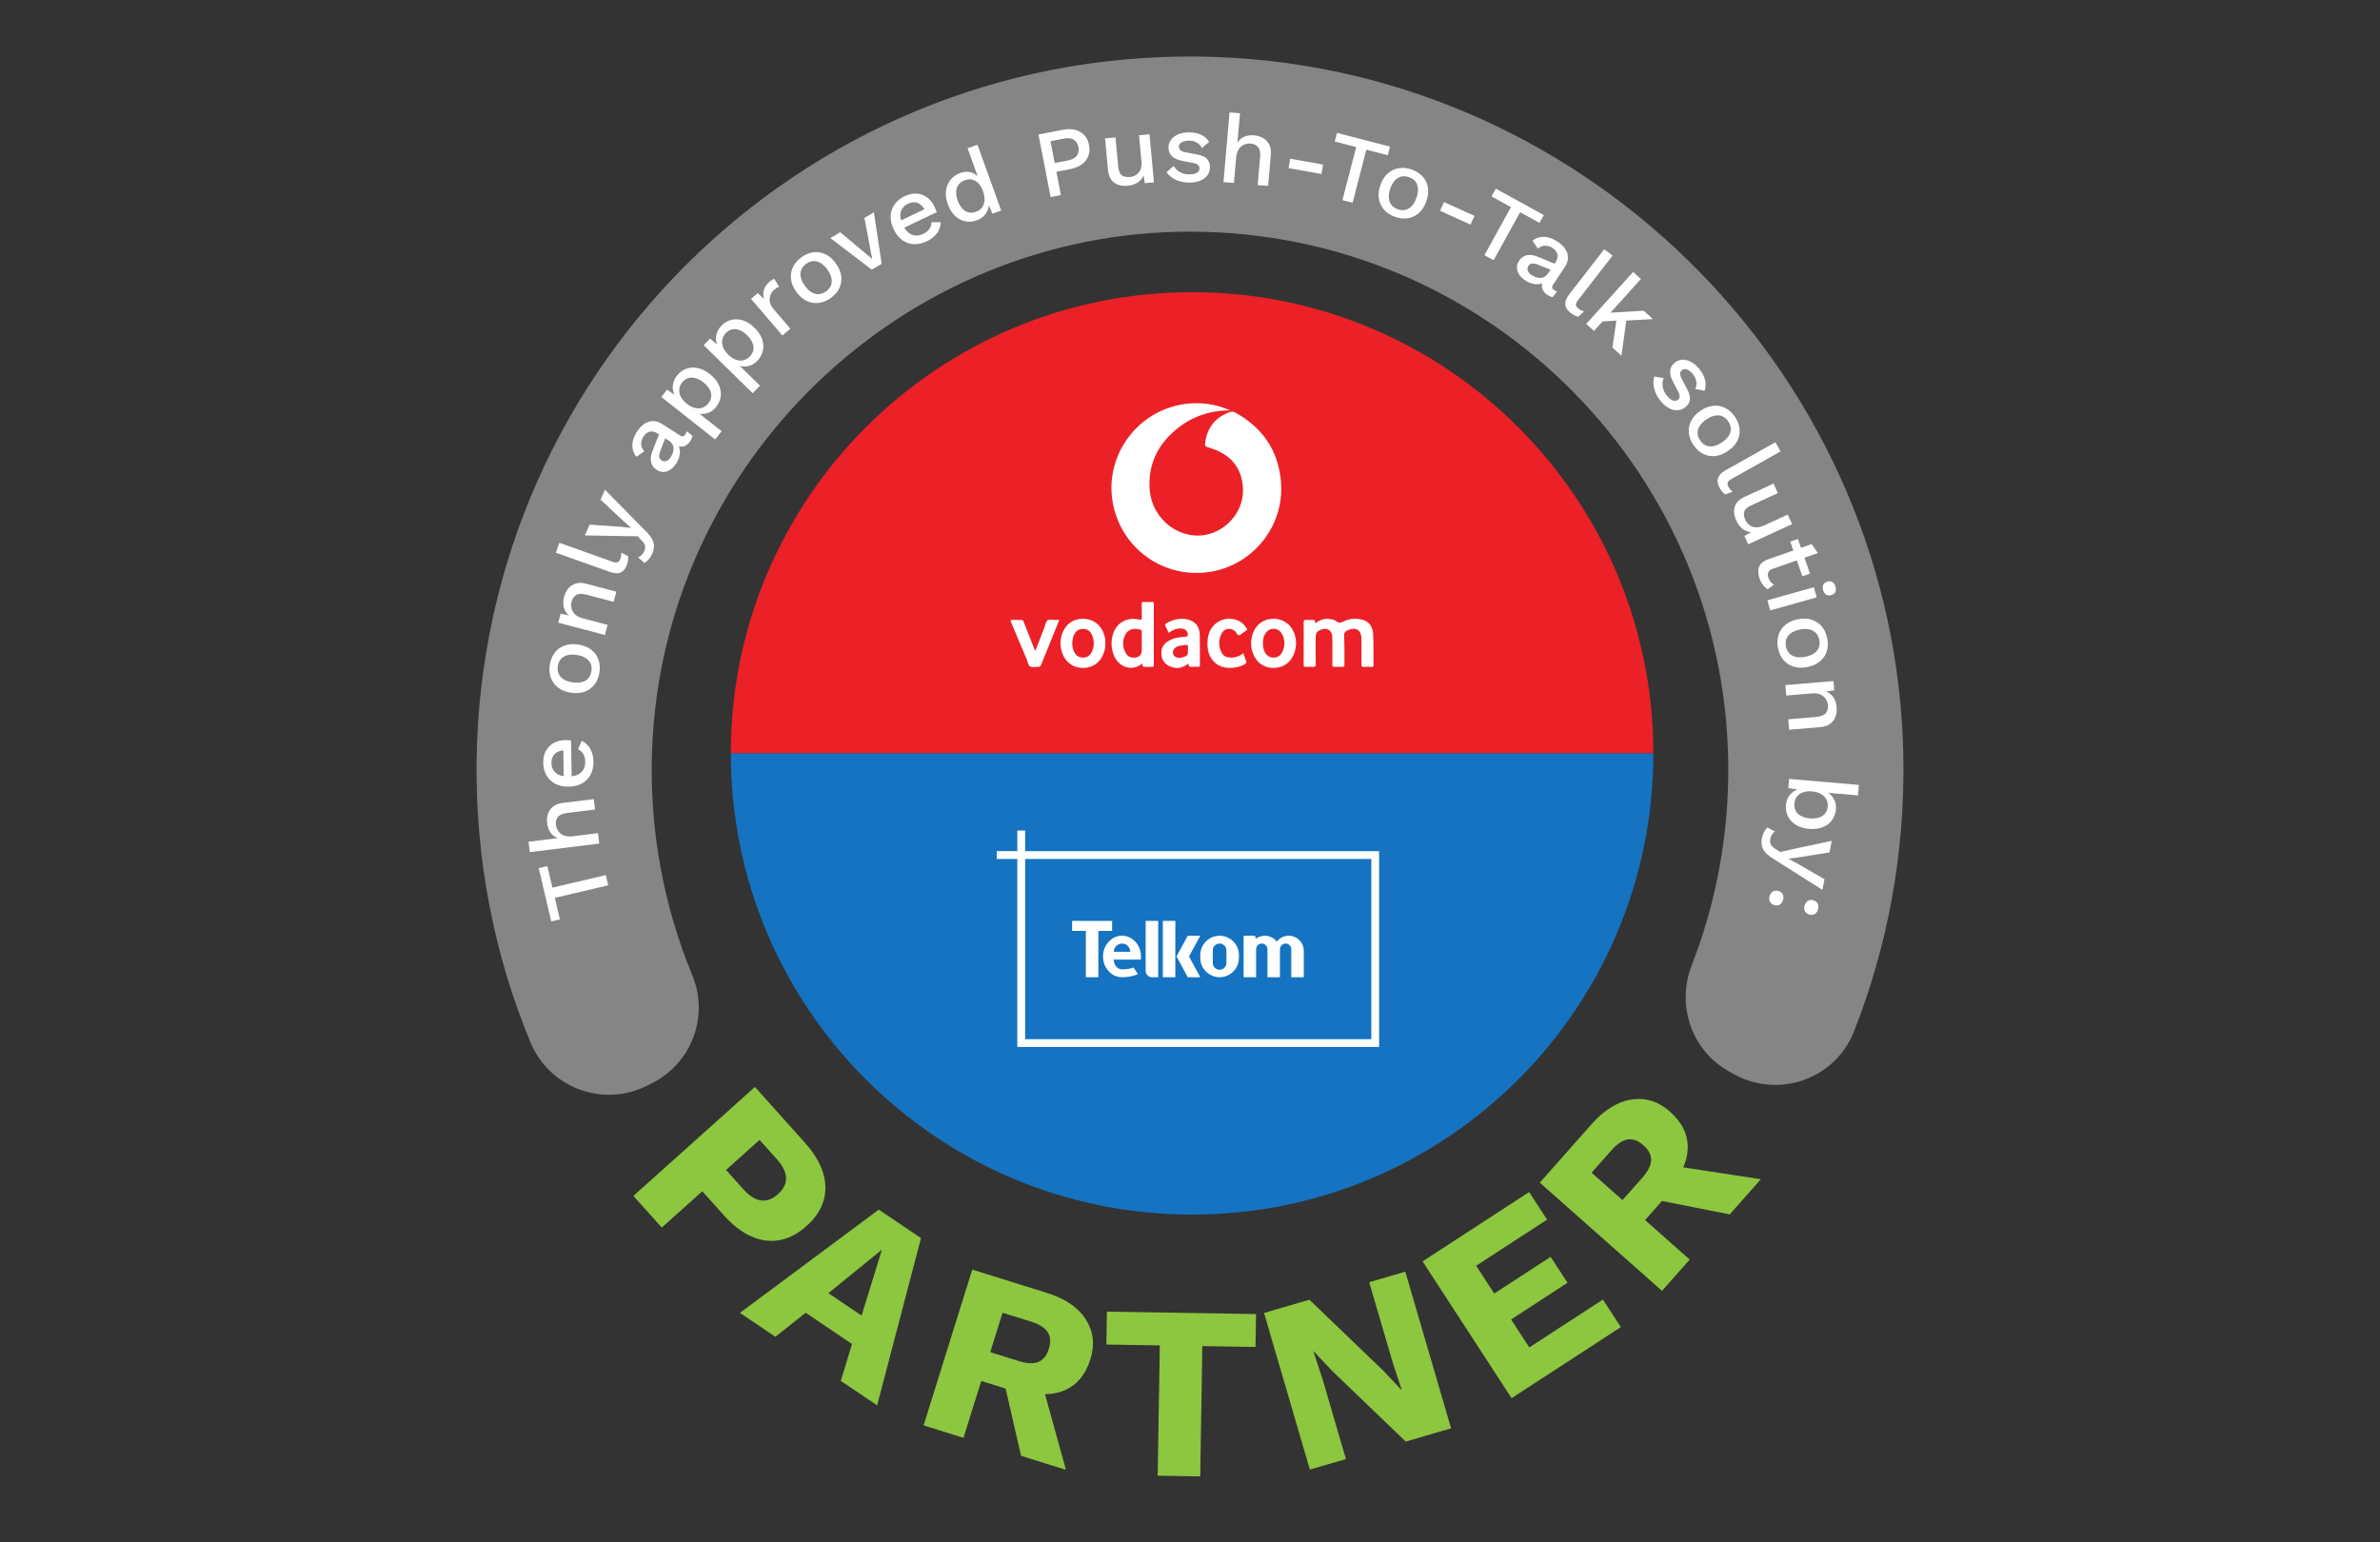 <?xml version="1.0" encoding="UTF-8"?><svg id="a" xmlns="http://www.w3.org/2000/svg" viewBox="0 0 400 259.238"><rect x="0" y="0" width="400" height="259.238" fill="#333333" stroke="none"/><defs><style>.b{fill:#8dc63f;}.c{fill:#1573c1;}.d,.e{fill:#fff;}.e{isolation:isolate;opacity:.4;}.f{fill:#eb2127;}</style></defs><path class="e" d="M311.574,173.424c5.625-14.252,8.602-29.852,8.317-46.202-1.104-63.271-52.152-115.3-115.39-117.638-67.518-2.497-123.497,51.036-124.399,118.215-.225,16.781,3.007,32.802,9.038,47.387,3.16,7.641,12.12,11.025,19.526,7.349l.856-.425c6.693-3.322,9.695-11.254,6.839-18.159-4.859-11.751-7.312-24.738-6.75-38.34,1.988-48.116,42.159-86.647,90.316-86.671,50.559-.024,91.21,41.295,90.533,91.683-.15,11.152-2.311,21.805-6.134,31.619-2.614,6.712-.06,14.32,6.226,17.837l.832.466c7.5,4.197,17.035.871,20.19-7.123Z"/><path class="d" d="M90.54,145.922l1.453-.342.853,3.625,8.974-2.11.404,1.716-8.974,2.111.853,3.625-1.454.342-2.108-8.966Z"/><path class="d" d="M100.718,141.801l-11.678,1.434-.216-1.75,4.914-.604c-.538-.21-.952-.533-1.24-.968-.287-.435-.467-.936-.536-1.504-.072-.578-.025-1.112.138-1.602.163-.49.448-.899.854-1.225.407-.327.948-.532,1.625-.615l5.219-.641.215,1.75-4.671.574c-.795.098-1.327.332-1.598.703-.27.371-.375.807-.313,1.308.043.349.168.685.377,1.008.208.323.512.574.91.751.397.179.908.229,1.531.153l4.252-.523.216,1.75Z"/><path class="d" d="M99.739,128.01c.013.824-.143,1.552-.468,2.182-.326.631-.802,1.125-1.429,1.482-.627.356-1.379.541-2.256.555-.876.014-1.633-.147-2.272-.483-.638-.336-1.129-.809-1.475-1.419-.345-.61-.524-1.304-.536-2.084-.013-.801.138-1.485.454-2.051.316-.566.753-1.001,1.31-1.306s1.194-.464,1.907-.475c.195-.003.379,0,.552.007.174.009.325.023.455.043l.105,6.623-1.331.022-.093-5.849.274.869c-.735.012-1.298.208-1.686.587-.389.38-.578.894-.568,1.542.007.472.122.882.344,1.23.222.348.548.612.978.792s.953.265,1.57.255c.606-.01,1.118-.117,1.536-.321.419-.204.734-.49.944-.856s.312-.796.304-1.29c-.009-.549-.118-.992-.33-1.33-.211-.337-.502-.602-.873-.793l.627-1.411c.393.191.735.453,1.027.783.292.331.517.726.676,1.184.159.459.243.963.252,1.512Z"/><path class="d" d="M92.404,111.764c.118-.793.389-1.469.812-2.028.423-.558.973-.962,1.65-1.211.677-.249,1.45-.308,2.316-.179.867.13,1.588.413,2.162.849s.982.983,1.223,1.64c.241.659.302,1.384.183,2.177-.119.793-.389,1.47-.812,2.028-.422.559-.973.965-1.651,1.22s-1.45.316-2.317.186c-.867-.13-1.587-.414-2.162-.856-.574-.442-.981-.991-1.222-1.649-.241-.658-.302-1.384-.183-2.177ZM93.752,111.965c-.073.488-.026.92.142,1.296.168.375.447.686.837.933s.89.416,1.499.508c.599.089,1.124.074,1.574-.047s.811-.337,1.081-.647c.27-.309.442-.709.516-1.197.073-.489.025-.919-.144-1.288-.169-.37-.45-.678-.845-.927-.395-.248-.892-.417-1.491-.506-.61-.092-1.137-.076-1.582.046-.445.123-.802.336-1.072.64-.269.304-.441.701-.514,1.19Z"/><path class="d" d="M101.669,106.74l-7.847-2.069.399-1.514,2.07.426-.278.166c-.411-.268-.728-.582-.952-.941-.224-.36-.352-.752-.386-1.176-.034-.423.006-.853.121-1.289.149-.562.389-1.042.723-1.437.333-.394.75-.668,1.248-.821.499-.153,1.078-.142,1.737.032l5.085,1.34-.45,1.705-4.567-1.204c-.774-.204-1.353-.183-1.737.061-.383.246-.64.613-.768,1.101-.093.351-.101.712-.026,1.084.076.372.262.714.561,1.026.298.312.745.546,1.342.703l4.173,1.101-.449,1.705Z"/><path class="d" d="M94.016,91.244l8.943,3.188c.376.134.66.159.851.076s.341-.281.452-.591c.066-.186.11-.348.13-.487.021-.138.031-.319.029-.541l1.157.622c.019.205.01.43-.025.673-.035.245-.093.48-.175.708-.247.693-.604,1.14-1.072,1.341-.467.2-1.068.17-1.802-.092l-9.081-3.236.592-1.661Z"/><path class="d" d="M101.674,82.319l6.851,6.955c.477.474.828.912,1.051,1.317.224.405.338.806.34,1.203.002.397-.093.817-.288,1.26-.159.362-.353.676-.582.941s-.474.479-.734.64l-1.06-.935c.242-.121.45-.273.625-.454.174-.182.317-.398.427-.649.119-.272.154-.547.106-.826-.048-.28-.249-.599-.599-.956l-.656-.685-2.194-.011-6.665-.122.796-1.81,5.401.376,1.589.177-1.311-1.17-3.835-3.577.737-1.674Z"/><path class="d" d="M110.5,72.851c-.457-.29-.891-.388-1.305-.292-.413.096-.761.366-1.043.811-.265.418-.397.835-.393,1.254.003.418.175.833.516,1.245l-1.315.921c-.445-.53-.673-1.16-.685-1.889-.01-.73.243-1.502.761-2.318.353-.556.755-.991,1.203-1.305.449-.313.93-.479,1.442-.499.512-.02,1.047.147,1.604.501l3.054,1.94c.338.215.616.15.834-.193.106-.167.186-.343.241-.53l.961.727c-.035.278-.155.578-.361.903-.189.297-.411.53-.666.7s-.533.254-.833.252c-.3-.002-.61-.105-.929-.307l-.097-.061.181-.315c.303.31.488.668.557,1.076.068.408.05.82-.054,1.235-.104.416-.267.8-.492,1.152-.277.436-.594.784-.952,1.045s-.739.403-1.145.425c-.405.023-.813-.097-1.224-.358-.511-.324-.824-.76-.938-1.308-.113-.547-.032-1.169.244-1.866l1.193-3.03,1.018.667-.848,2.213c-.175.436-.255.795-.241,1.076.013.282.152.507.417.675.256.162.522.192.8.088s.522-.323.734-.656c.146-.232.262-.474.346-.726s.12-.507.109-.761c-.012-.254-.084-.492-.219-.715-.134-.222-.339-.42-.613-.594l-1.863-1.183Z"/><path class="d" d="M120.184,73.867l-9.04-7.144.971-1.228,1.864,1.306-.359.01c-.249-.365-.417-.756-.501-1.173s-.071-.843.04-1.281.32-.85.627-1.238c.415-.525.925-.899,1.529-1.123.603-.223,1.248-.266,1.934-.13.685.136,1.376.479,2.072,1.029s1.191,1.148,1.487,1.795.403,1.292.323,1.935c-.081.644-.333,1.232-.755,1.767-.436.552-.949.909-1.54,1.072-.591.163-1.172.152-1.742-.033l-.094-.327,4.278,3.381-1.093,1.384ZM119.033,67.812c.443-.561.594-1.152.451-1.775-.142-.623-.557-1.207-1.244-1.75-.688-.544-1.351-.817-1.992-.818-.64-.002-1.178.274-1.614.825-.286.362-.445.751-.477,1.166s.056.829.263,1.237c.208.409.541.795.999,1.157.45.356.899.591,1.345.706.447.115.866.109,1.255-.017s.727-.37,1.013-.732Z"/><path class="d" d="M126.496,66.091l-8.234-8.061,1.095-1.119,1.716,1.495-.358-.028c-.21-.389-.335-.796-.374-1.219-.04-.423.019-.847.175-1.27.157-.422.408-.811.754-1.164.469-.479,1.015-.797,1.639-.955.624-.158,1.27-.134,1.937.074.668.208,1.318.622,1.952,1.242.634.621,1.063,1.269,1.29,1.943.225.674.264,1.327.116,1.958-.149.631-.461,1.19-.937,1.676-.492.503-1.04.804-1.645.903s-1.182.027-1.73-.217l-.059-.334,3.897,3.814-1.233,1.261ZM125.992,59.948c.5-.51.711-1.083.636-1.717s-.426-1.258-1.052-1.871c-.626-.613-1.257-.955-1.894-1.024s-1.2.147-1.692.65c-.323.33-.522.7-.598,1.109-.076.41-.032.829.131,1.258.162.429.453.848.87,1.257.41.401.831.682,1.263.844s.849.2,1.249.116c.401-.084.763-.291,1.085-.621Z"/><path class="d" d="M131.497,56.398l-5.281-6.161,1.138-.976,1.076,1.002c-.178-.545-.192-1.064-.042-1.556.15-.492.467-.945.95-1.36.125-.107.259-.204.402-.29.142-.087.273-.146.392-.176l.805,1.319c-.12.046-.245.107-.376.183-.13.076-.291.196-.483.361-.259.221-.455.507-.589.857-.134.351-.167.73-.097,1.142.07.41.284.825.644,1.244l2.799,3.265-1.339,1.148Z"/><path class="d" d="M134.691,43.244c.65-.47,1.323-.749,2.018-.838.695-.088,1.368.022,2.019.332.652.31,1.234.82,1.748,1.53.513.71.816,1.423.906,2.138.091.716-.015,1.39-.317,2.022s-.778,1.183-1.428,1.653c-.649.47-1.322.75-2.017.838-.695.089-1.371-.02-2.026-.327-.656-.306-1.24-.815-1.754-1.525-.514-.71-.814-1.425-.9-2.143-.086-.719.022-1.395.324-2.027.302-.632.778-1.183,1.427-1.653ZM135.491,44.349c-.401.29-.677.626-.827,1.008-.15.383-.178.8-.081,1.251.096.451.324.927.686,1.427.355.491.733.854,1.135,1.092.401.237.808.343,1.218.32.41-.023.816-.179,1.216-.469s.674-.624.82-1.004c.146-.379.17-.796.071-1.253-.1-.455-.327-.928-.681-1.42-.362-.5-.742-.866-1.14-1.098-.399-.232-.801-.339-1.207-.319-.405.02-.809.175-1.209.464Z"/><path class="d" d="M145.284,36.632l1.589-.94,1.307,8.654-1.66.981-6.966-5.308,1.66-.981,5.375,4.495-1.305-6.902Z"/><path class="d" d="M155.753,40.564c-.744.354-1.471.513-2.181.479-.71-.035-1.356-.264-1.94-.687s-1.064-1.03-1.44-1.822-.544-1.548-.503-2.268.268-1.364.68-1.931c.412-.566.969-1.018,1.674-1.352.725-.343,1.409-.49,2.055-.437.646.053,1.223.27,1.732.651.509.381.917.894,1.224,1.539.084.176.158.344.222.505.064.162.114.306.15.432l-5.983,2.842-.571-1.202,5.284-2.51-.677.609c-.315-.664-.726-1.095-1.233-1.291-.507-.197-1.053-.156-1.639.122-.426.203-.752.477-.977.823-.224.347-.33.753-.315,1.219.014.467.154.978.418,1.535.261.548.57.969.93,1.265s.75.465,1.17.504c.421.04.854-.046,1.3-.258.496-.236.854-.519,1.074-.851.219-.331.339-.706.36-1.123l1.543-.014c-.011.436-.107.856-.286,1.259s-.446.771-.797,1.106-.775.62-1.272.855Z"/><path class="d" d="M164.152,37.046c-.641.231-1.279.283-1.915.155-.636-.127-1.21-.432-1.722-.915-.512-.482-.917-1.136-1.214-1.96-.308-.855-.409-1.635-.301-2.341s.374-1.31.8-1.815.959-.872,1.599-1.103c.661-.238,1.284-.261,1.867-.068s1.055.545,1.415,1.059l-.125.235-1.936-5.374,1.659-.598,3.988,11.069-1.472.531-.873-2.032.223-.063c.093.484.064.94-.085,1.368-.15.428-.391.803-.725,1.124-.334.322-.728.564-1.183.728ZM164.035,35.604c.444-.16.787-.409,1.026-.749.239-.339.373-.744.403-1.215.029-.471-.06-.991-.265-1.561-.191-.529-.443-.953-.756-1.272-.314-.319-.664-.522-1.053-.612s-.789-.061-1.203.088c-.693.249-1.146.677-1.36,1.283-.213.606-.171,1.321.125,2.145s.717,1.406,1.26,1.746c.542.339,1.15.388,1.821.146Z"/><path class="d" d="M178.645,21.814c.766-.148,1.452-.143,2.059.014.607.158,1.113.451,1.521.879.407.428.678.987.812,1.677.132.68.089,1.297-.128,1.852-.217.554-.578,1.018-1.081,1.391-.504.373-1.139.634-1.905.783l-2.378.461.759,3.919-1.73.335-2.038-10.516,4.109-.796ZM179.364,26.998c.766-.148,1.299-.414,1.6-.797.3-.384.393-.873.278-1.467-.117-.606-.387-1.03-.809-1.273-.422-.243-1.016-.29-1.781-.142l-2.104.408.714,3.68,2.103-.408Z"/><path class="d" d="M189.478,31.227c-.536.05-1.04,0-1.512-.152-.471-.152-.865-.43-1.179-.836-.314-.405-.503-.952-.567-1.642l-.497-5.333,1.755-.163.457,4.896c.068.733.274,1.221.617,1.467.343.245.799.341,1.368.288.273-.026.534-.097.783-.212.249-.116.467-.283.656-.502.189-.218.327-.489.413-.812.085-.323.109-.695.069-1.115l-.409-4.379,1.756-.164.754,8.079-1.542.144-.204-1.301c-.237.533-.586.94-1.044,1.222-.459.282-1.017.454-1.673.515Z"/><path class="d" d="M199.954,30.693c-.825.013-1.579-.133-2.265-.435-.686-.303-1.232-.738-1.635-1.306l1.203-1.058c.249.44.603.789,1.063,1.047.46.258,1.009.382,1.646.372.505-.008.905-.101,1.199-.278s.438-.423.434-.737c-.003-.206-.075-.386-.215-.541-.139-.154-.402-.273-.788-.353l-1.736-.33c-.882-.159-1.512-.429-1.891-.807s-.574-.865-.583-1.46c-.006-.443.119-.857.376-1.239.258-.383.64-.694,1.147-.936.508-.24,1.118-.366,1.832-.377.825-.013,1.529.12,2.116.397s1.038.68,1.354,1.204l-1.203,1.026c-.216-.43-.529-.747-.938-.952-.409-.204-.834-.303-1.273-.297-.352.006-.653.054-.904.144-.252.091-.442.212-.571.366s-.192.333-.189.538c.003.217.088.405.256.565.167.159.466.279.895.36l1.884.36c.793.14,1.355.388,1.685.745.33.358.499.796.507,1.315.008.519-.122.978-.391,1.377-.269.4-.659.711-1.172.936s-1.126.342-1.84.353Z"/><path class="d" d="M205.629,30.609l1.018-11.722,1.756.153-.428,4.931c.317-.483.718-.82,1.204-1.011.485-.191,1.012-.263,1.582-.213.58.051,1.092.207,1.539.467.446.261.786.625,1.022,1.091.235.466.323,1.038.265,1.717l-.455,5.238-1.757-.152.408-4.689c.069-.797-.05-1.367-.356-1.709s-.712-.534-1.215-.578c-.351-.031-.705.023-1.064.159-.36.138-.668.382-.924.734s-.412.841-.467,1.467l-.371,4.268-1.756-.153Z"/><path class="d" d="M222.37,27.665l-.282,1.582-5.531-.989.282-1.582,5.531.989Z"/><path class="d" d="M233.616,24.65l-.374,1.446-3.606-.934-2.31,8.924-1.706-.442,2.31-8.924-3.605-.933.374-1.446,8.917,2.309Z"/><path class="d" d="M237.256,28.492c.757.264,1.371.655,1.841,1.174.471.519.766,1.134.884,1.845.119.712.035,1.481-.254,2.309-.288.828-.699,1.483-1.234,1.968-.535.483-1.149.783-1.84.897-.691.115-1.416.04-2.173-.224s-1.372-.655-1.842-1.174-.767-1.136-.891-1.849c-.125-.714-.042-1.484.246-2.312.288-.827.702-1.483,1.242-1.964.541-.482,1.156-.78,1.847-.895.692-.114,1.416-.04,2.174.224ZM236.807,29.779c-.467-.162-.9-.195-1.299-.1-.4.096-.758.312-1.072.649-.315.337-.574.796-.777,1.379-.2.573-.282,1.091-.245,1.556s.181.859.434,1.183c.254.323.615.566,1.081.729.467.162.898.195,1.293.097.394-.097.75-.317,1.067-.66.317-.342.575-.799.774-1.372.204-.582.286-1.104.248-1.563-.038-.46-.18-.85-.429-1.172-.249-.322-.607-.564-1.074-.726Z"/><path class="d" d="M247.808,36.287l-.664,1.463-5.117-2.32.663-1.463,5.118,2.32Z"/><path class="d" d="M259.463,36.157l-.721,1.308-3.261-1.797-4.449,8.073-1.544-.851,4.449-8.073-3.261-1.797.72-1.308,8.068,4.445Z"/><path class="d" d="M261.438,44.07c.298-.451.405-.884.317-1.299s-.351-.768-.79-1.059c-.412-.273-.827-.412-1.246-.417-.418-.006-.837.158-1.255.492l-.895-1.334c.539-.434,1.173-.65,1.903-.647.729.003,1.496.272,2.302.806.549.364.976.774,1.281,1.229.304.455.462.939.471,1.451.01.512-.168,1.044-.533,1.594l-2.001,3.016c-.221.334-.162.613.176.837.165.109.34.193.526.251l-.747.946c-.277-.04-.574-.167-.895-.379-.293-.195-.521-.421-.686-.68-.165-.258-.244-.537-.236-.837s.117-.607.326-.924l.063-.094.311.187c-.315.297-.678.475-1.087.535-.409.06-.82.035-1.233-.078-.413-.112-.795-.283-1.142-.514-.43-.285-.772-.609-1.026-.972-.253-.364-.388-.747-.402-1.153s.113-.812.382-1.217c.335-.505.776-.809,1.327-.912.549-.103,1.17-.01,1.861.28l3.005,1.253-.686,1.005-2.196-.891c-.433-.183-.79-.27-1.072-.263-.282.008-.51.142-.683.404-.168.253-.203.518-.105.798.098.279.312.528.642.747.228.152.469.272.72.36s.504.13.759.124c.254-.006.494-.075.719-.205.224-.13.426-.331.606-.601l1.22-1.839Z"/><path class="d" d="M271.018,42.968l-5.816,7.504c-.245.316-.358.578-.338.785s.16.412.421.614c.156.121.297.213.422.276.125.063.293.128.504.196l-.952.905c-.201-.047-.412-.125-.632-.234-.221-.109-.427-.238-.618-.386-.582-.451-.895-.93-.94-1.437-.045-.508.171-1.068.648-1.685l5.906-7.619,1.393,1.08Z"/><path class="d" d="M275.781,46.896l-7.884,8.735-1.309-1.182,7.884-8.734,1.309,1.181ZM277.8,53.637l-5.207.285-.455-.061-3.693.23,1.314-1.48,6.488-.376,1.553,1.402ZM273.404,53.342l-.895,6.451-1.517-1.369.77-5.23,1.642.148Z"/><path class="d" d="M279.101,67.414c-.524-.636-.882-1.316-1.073-2.042-.191-.725-.191-1.422,0-2.092l1.578.28c-.189.469-.241.964-.154,1.483.085.52.331,1.026.736,1.518.322.39.644.644.966.763.322.118.604.078.846-.121.158-.131.254-.299.288-.505s-.039-.484-.216-.836l-.825-1.562c-.426-.788-.61-1.449-.551-1.981.059-.532.318-.988.777-1.366.342-.282.743-.442,1.203-.48.459-.037.942.068,1.446.313.504.246.984.645,1.438,1.196.524.636.86,1.269,1.01,1.9.15.632.117,1.235-.096,1.81l-1.553-.301c.201-.436.254-.878.158-1.327-.097-.448-.284-.841-.563-1.18-.224-.271-.45-.477-.677-.616-.228-.14-.442-.212-.642-.218-.201-.006-.381.057-.539.188-.167.138-.261.322-.282.552-.02.23.072.538.278.924l.895,1.697c.386.707.543,1.301.47,1.781-.074.48-.311.886-.711,1.216-.401.331-.841.516-1.32.555-.479.039-.967-.072-1.462-.332s-.97-.667-1.425-1.217Z"/><path class="d" d="M291.602,70.08c.447.665.704,1.347.77,2.044.065.698-.068,1.367-.399,2.008-.332.64-.862,1.205-1.588,1.695-.727.49-1.45.767-2.168.834s-1.388-.062-2.01-.385c-.622-.323-1.157-.817-1.605-1.482-.447-.665-.705-1.347-.77-2.044-.066-.698.066-1.369.395-2.014.328-.645.856-1.212,1.583-1.702.726-.489,1.45-.765,2.172-.827.722-.063,1.393.068,2.015.391.622.323,1.157.817,1.605,1.482ZM290.471,70.842c-.276-.41-.603-.697-.98-.86-.377-.162-.793-.204-1.248-.123-.455.08-.937.294-1.449.638-.503.339-.879.705-1.129,1.098-.25.393-.371.796-.361,1.207.009.411.152.821.428,1.232s.601.694.976.853c.374.158.79.196,1.249.113.459-.084.94-.295,1.442-.634.512-.344.891-.712,1.136-1.103.246-.39.365-.789.36-1.195-.006-.406-.148-.814-.424-1.224Z"/><path class="d" d="M299.251,75.877l-8.274,4.656c-.349.196-.554.394-.616.593s-.012.442.15.729c.097.172.191.311.282.418.091.106.22.232.389.376l-1.228.464c-.167-.12-.331-.274-.492-.46-.161-.187-.301-.386-.419-.596-.361-.642-.464-1.205-.308-1.689.155-.484.573-.918,1.252-1.3l8.401-4.728.865,1.536Z"/><path class="d" d="M291.794,87.466c-.224-.49-.343-.982-.356-1.478s.12-.958.398-1.388c.279-.43.734-.789,1.363-1.078l4.868-2.233.735,1.602-4.469,2.051c-.669.306-1.062.662-1.18,1.067-.117.405-.058.866.18,1.386.115.249.268.472.459.668.191.196.422.348.691.455.269.106.57.146.903.12.333-.026.691-.127,1.075-.302l3.997-1.834.735,1.602-7.375,3.383-.646-1.408,1.161-.623c-.582-.048-1.081-.241-1.499-.582-.418-.34-.764-.81-1.039-1.409Z"/><path class="d" d="M305.52,92.96l-7.612,2.665c-.378.133-.618.33-.721.593s-.094.566.026.908c.098.28.226.508.386.685.159.177.346.327.562.449l-1.064.792c-.288-.167-.551-.403-.79-.71s-.434-.672-.582-1.097c-.156-.446-.228-.88-.216-1.303.012-.424.143-.796.393-1.115.249-.32.631-.577,1.149-.769l7.429-2.602,1.042,1.504ZM304.206,96.423l-1.287.45-2.042-5.832,1.286-.45,2.042,5.832Z"/><path class="d" d="M305.329,100.414l-7.814,2.19-.475-1.698,7.814-2.19.475,1.698ZM306.407,99.205c-.104-.371-.093-.679.035-.926.127-.247.358-.417.691-.51.334-.093.616-.068.849.079.232.146.399.404.503.775.101.36.09.662-.032.907s-.35.414-.683.508c-.334.093-.619.068-.856-.077s-.406-.397-.507-.756Z"/><path class="d" d="M307.1,107.305c.154.787.125,1.515-.085,2.182-.211.668-.593,1.233-1.148,1.695-.554.461-1.261.776-2.121.944-.86.169-1.634.144-2.322-.074-.688-.217-1.256-.596-1.703-1.135s-.748-1.203-.903-1.989-.126-1.515.085-2.182c.21-.668.593-1.236,1.146-1.702.553-.467,1.26-.785,2.12-.953.86-.169,1.635-.142,2.323.082.689.223,1.257.604,1.705,1.143.447.54.748,1.203.903,1.989ZM305.762,107.568c-.095-.485-.285-.876-.569-1.173-.285-.297-.652-.496-1.102-.599-.45-.102-.977-.094-1.582.025-.594.117-1.084.307-1.467.573s-.651.59-.801.972c-.151.382-.179.816-.084,1.301s.284.874.568,1.165c.282.292.652.488,1.107.589.455.101.981.093,1.575-.023.605-.118,1.097-.31,1.475-.574s.643-.585.795-.962c.152-.376.181-.808.086-1.293Z"/><path class="d" d="M300.059,115.162l8.085-.683.132,1.56-2.092.292.207-.249c.476.114.881.303,1.213.567.331.264.584.59.758.977s.28.806.318,1.255c.049.58-.017,1.113-.199,1.596-.182.484-.482.882-.901,1.193-.419.311-.968.495-1.647.553l-5.239.442-.149-1.757,4.706-.397c.797-.068,1.336-.282,1.615-.641.279-.36.397-.792.355-1.295-.031-.361-.144-.705-.339-1.03-.196-.325-.487-.585-.872-.778-.386-.194-.886-.264-1.5-.212l-4.301.364-.149-1.757Z"/><path class="d" d="M300.15,135.318c.041-.482.171-.914.388-1.298.217-.385.502-.699.855-.944.352-.245.738-.416,1.159-.512l.257.237-2.252-.326.133-1.543,11.722,1.006-.15,1.757-5.675-.487.292-.174c.542.256.973.651,1.29,1.186.318.534.446,1.158.385,1.869-.056.656-.275,1.247-.656,1.771-.382.524-.899.918-1.551,1.182s-1.426.357-2.321.281c-.874-.075-1.609-.301-2.206-.677-.598-.376-1.04-.856-1.327-1.437-.287-.582-.401-1.211-.343-1.89ZM301.572,135.059c-.06.711.142,1.289.609,1.731.467.442,1.137.701,2.01.776.874.075,1.574-.064,2.104-.415.529-.352.825-.883.886-1.594.039-.46-.042-.87-.245-1.228-.203-.36-.506-.652-.91-.88s-.897-.367-1.479-.417c-.571-.049-1.072.002-1.504.152s-.774.389-1.03.714c-.256.325-.403.712-.442,1.161Z"/><path class="d" d="M306.295,149.586l-8.247-5.226c-.571-.354-1.013-.702-1.323-1.046-.309-.343-.51-.708-.603-1.094-.093-.387-.094-.817-.005-1.292.074-.389.191-.738.355-1.049.163-.31.353-.574.57-.789l1.244.67c-.208.173-.377.368-.506.584-.129.216-.219.459-.269.729-.055.291-.027.568.084.829.11.261.376.527.8.796l.794.519,2.139-.486,6.52-1.388-.366,1.944-5.346.854-1.587.187,1.542.844,4.543,2.617-.339,1.797Z"/><path class="d" d="M299.677,151.267c-.097.36-.276.623-.538.785-.262.163-.566.199-.911.106-.344-.093-.593-.276-.743-.549-.15-.274-.178-.591-.081-.952.1-.372.283-.638.55-.8s.574-.196.919-.104c.344.093.59.275.735.547s.169.594.069.965ZM305.555,152.842c-.097.36-.276.623-.537.785-.262.163-.566.199-.911.106s-.593-.276-.743-.549c-.151-.274-.178-.59-.081-.951.1-.372.282-.638.55-.8.267-.162.574-.196.918-.104.345.093.59.274.736.547.146.272.168.594.068.965Z"/><path class="b" d="M135.285,192.086c1.499,1.672,2.507,3.337,3.025,4.994s.549,3.248.093,4.774-1.406,2.936-2.85,4.23c-1.445,1.295-2.95,2.087-4.516,2.375-1.566.286-3.145.084-4.735-.613-1.591-.695-3.136-1.878-4.634-3.549l-3.634-4.054-6.81,6.104-4.773-5.324,20.428-18.314,8.407,9.378ZM124.91,199.881c.999,1.113,1.985,1.746,2.958,1.898.973.15,1.934-.2,2.883-1.051s1.401-1.768,1.357-2.751c-.044-.985-.566-2.034-1.565-3.147l-2.886-3.219-5.633,5.05,2.886,3.219Z"/><path class="b" d="M147.415,236.233l-6.1-4.114,1.877-6.204-7.789-5.251-5.082,4.043-5.963-4.021,23.334-17.357,7.1,4.788-7.376,28.115ZM139.224,217.374l5.584,3.765,3.413-11.084-8.997,7.319Z"/><path class="b" d="M175.903,217.313c3.121.973,5.319,2.466,6.593,4.476,1.273,2.009,1.531,4.23.771,6.664-.834,2.672-2.33,4.441-4.487,5.304-2.158.866-4.797.811-7.918-.164l-.747.158-5.198-1.623-2.987,9.563-6.705-2.095,8.179-26.188,12.499,3.905ZM171.271,228.799c1.323.413,2.396.459,3.223.137.826-.323,1.421-1.065,1.785-2.23.356-1.137.285-2.074-.211-2.809-.496-.735-1.406-1.31-2.729-1.723l-4.84-1.512-2.07,6.627,4.841,1.511ZM174.832,231.479l4.32,15.59-7.539-2.355-3.124-13.561,6.343.327Z"/><path class="b" d="M211.099,220.886l-.089,5.528-8.936-.145-.356,21.903-7.148-.116.355-21.903-8.978-.146.089-5.528,25.062.407Z"/><path class="b" d="M236.184,213.759l7.698,26.333-7.62,2.228-12.343-11.853-3.138-3.327-.039.011,1.582,4.822,3.884,13.286-6.064,1.773-7.699-26.333,7.62-2.228,12.343,11.853,3.138,3.327.039-.013-1.582-4.82-3.884-13.286,6.065-1.773Z"/><path class="b" d="M254.048,235.027l-14.96-22.997,17.91-11.652,3.015,4.634-11.917,7.753,3.038,4.669,9.477-6.165,2.833,4.355-9.477,6.165,3.06,4.704,12.369-8.048,3.015,4.635-18.363,11.946Z"/><path class="b" d="M267.468,188.997c2.167-2.449,4.429-3.842,6.784-4.183,2.355-.338,4.486.336,6.395,2.027,2.096,1.855,3.096,3.943,3.002,6.265-.094,2.323-1.226,4.709-3.393,7.156l-.161.747-3.61,4.077,7.501,6.641-4.657,5.259-20.541-18.187,8.68-9.803ZM276.051,197.927c.918-1.038,1.4-2,1.444-2.886.044-.885-.389-1.733-1.303-2.542-.891-.788-1.775-1.109-2.649-.957-.874.151-1.771.747-2.689,1.783l-3.362,3.797,5.198,4.603,3.362-3.797ZM279.954,195.775l15.992,2.444-5.235,5.913-13.651-2.703,2.895-5.654Z"/><path class="f" d="M200.349,49.112c-42.816,0-77.526,34.709-77.526,77.526h155.052c0-42.816-34.709-77.526-77.526-77.526Z"/><path class="c" d="M200.349,204.164c42.816,0,77.526-34.709,77.526-77.526H122.823c0,42.816,34.709,77.526,77.526,77.526Z"/><path class="d" d="M206.763,68.986c-3.458-.026-6.539,1.068-9.164,3.265-3.038,2.544-4.622,5.823-4.393,9.849.219,3.846,2.956,7.033,6.617,7.78,4.89.998,9.529-3.217,9.055-8.179-.3-3.146-2.019-5.113-4.891-6.2-.212-.08-.429-.147-.645-.214-.893-.278-.911-.28-.745-1.206.441-2.46,1.868-4.068,4.237-4.851.245-.081.456-.056.686.069,4.617,2.513,7.293,6.351,7.763,11.605.684,7.646-4.96,14.471-12.585,15.314-7.717.853-14.619-4.482-15.752-12.176-1.139-7.733,4.339-15.017,12.116-16.121,2.669-.379,5.233-.018,7.702,1.064Z"/><path class="d" d="M219.107,108.15c0-1.151.015-2.302-.009-3.452-.008-.377.053-.565.484-.505.297.041.605.015.907.006.284-.008.516-.036.537.391.016.319.219.045.296-.007.861-.577,1.78-.72,2.767-.399.157.051.344.086.454.193.452.438.873.281,1.36.044.928-.452,1.921-.519,2.924-.29,1.191.272,1.895,1.095,1.959,2.507.079,1.737.032,3.481.048,5.221.002.218-.1.242-.277.239-.469-.008-.94-.022-1.408.004-.304.017-.341-.113-.339-.37.011-1.332.005-2.665.005-3.997,0-.182.001-.364-.007-.545-.057-1.243-.88-1.782-2.053-1.347-.085.032-.167.07-.252.103-.451.173-.624.421-.597.977.079,1.631.035,3.268.049,4.903.002.231-.094.277-.298.272-.454-.011-.91-.025-1.362.004-.32.021-.372-.11-.369-.39.012-1.362.007-2.725.004-4.088,0-.227-.004-.455-.027-.68-.104-1.034-.889-1.502-1.852-1.111-.753.306-.928.566-.928,1.382,0,1.453-.022,2.907.013,4.36.011.458-.13.57-.554.527-.375-.038-.758-.028-1.134-.002-.295.02-.351-.096-.348-.364.013-1.196.006-2.392.006-3.588Z"/><path class="d" d="M192.045,111.488c-1.878,1.584-4.196.552-4.905-1.498-.387-1.118-.441-2.248-.085-3.383.612-1.951,2.379-2.946,4.419-2.467.36.085.438.027.426-.334-.026-.77,0-1.542-.013-2.313-.004-.234.059-.318.303-.309.483.018.968.015,1.451.001.223-.006.278.077.277.289-.006,3.448-.006,6.896,0,10.344,0,.219-.069.291-.286.282-.347-.015-.696-.018-1.043,0-.375.019-.691,0-.544-.611ZM191.894,107.919c0-.559,0-1.118,0-1.677,0-.146.035-.302-.167-.368-.866-.283-2.001-.313-2.598.807-.53.992-.466,2.016.022,2.999.307.618.848.925,1.562.864.782-.067,1.181-.494,1.182-1.265,0-.453,0-.906,0-1.36Z"/><path class="d" d="M196.413,106.376c-.15-.317-.286-.602-.422-.888-.262-.552-.269-.565.256-.841.959-.504,1.974-.748,3.062-.581,1.42.218,2.284,1.122,2.327,2.57.05,1.723.013,3.448.023,5.172.001.216-.064.294-.283.283-.317-.016-.637-.029-.952.002-.407.04-.712-.012-.684-.559-.984.788-2.023.967-3.131.474-.871-.388-1.352-1.083-1.421-2.045-.072-1.01.359-1.748,1.228-2.244.878-.501,1.854-.633,2.835-.694.411-.025.431-.207.371-.512-.103-.521-.479-.822-1.069-.865-.799-.058-1.475.247-2.141.727ZM199.65,109.288c0-.249,0-.461,0-.672,0-.111-.004-.237-.155-.218-.656.083-1.349.053-1.92.452-.623.436-.595,1.32.044,1.603.585.259,1.141.106,1.694-.173.486-.246.291-.665.336-.992Z"/><path class="d" d="M217.828,108.155c-.02.581-.124,1.188-.358,1.77-.618,1.541-1.852,2.363-3.524,2.346-1.545-.016-2.782-.897-3.35-2.4-.446-1.18-.449-2.364.021-3.539.602-1.504,1.889-2.354,3.499-2.321,1.608.033,2.901.975,3.426,2.501.178.518.273,1.051.285,1.643ZM212.261,108.173c-.014.472.067.976.313,1.44.296.56.752.9,1.402.924.669.025,1.183-.274,1.484-.854.535-1.031.551-2.105,0-3.125-.619-1.149-2.131-1.149-2.821-.04-.306.493-.387,1.039-.379,1.655Z"/><path class="d" d="M185.77,108.1c.035.727-.123,1.386-.405,2.012-.68,1.51-2.071,2.3-3.741,2.148-1.581-.144-2.794-1.226-3.222-2.88-.241-.93-.217-1.855.08-2.771.533-1.644,1.878-2.621,3.579-2.599,1.667.022,3.005,1.03,3.502,2.649.147.478.244.967.207,1.441ZM180.219,108.218c-.013.375.075.876.304,1.347.287.59.748.941,1.416.971.69.031,1.214-.284,1.514-.884.503-1.004.504-2.046.009-3.051-.285-.578-.783-.896-1.464-.888-.681.007-1.136.353-1.451.918-.248.446-.323.936-.328,1.588Z"/><path class="d" d="M178.04,104.201c-.395.972-.774,1.905-1.154,2.837-.642,1.577-1.291,3.151-1.919,4.734-.101.254-.223.345-.491.329-.451-.027-.983.124-1.335-.067-.356-.193-.4-.773-.575-1.186-.874-2.068-1.737-4.14-2.615-6.206-.137-.323-.164-.483.278-.449.451.035.908.027,1.36,0,.264-.016.365.094.452.32.57,1.476,1.151,2.947,1.734,4.418.059.149.081.322.244.462.517-1.348,1.027-2.683,1.541-4.017.146-.378.201-.874.476-1.097.3-.243.813-.057,1.232-.076.238-.011.478-.002.772-.002Z"/><path class="d" d="M208.97,109.798c.144.41.248.807.42,1.172.172.364.08.544-.264.729-1.549.829-3.638.774-4.809-.196-1.211-1.003-1.464-2.374-1.364-3.851.034-.498.143-.985.338-1.449.908-2.156,3.626-2.894,5.455-1.485.331.255.561.586.786.928.11.167.074.265-.091.356-.132.073-.253.165-.378.249-.276.185-.541.499-.83.523-.317.026-.413-.441-.645-.661-.691-.653-1.816-.521-2.275.367-.552,1.067-.53,2.19.021,3.262.287.56.829.771,1.438.794.815.031,1.544-.221,2.199-.738Z"/><path class="d" d="M186.908,154.799h-6.723v1.683h2.308v7.782h2.104v-7.782h2.311v-1.683ZM194.654,154.799v9.465h-1.052c-.291,0-.554-.117-.741-.311-.191-.191-.311-.453-.311-.741v-8.413h2.104ZM195.434,154.799v9.465h2.101v-9.465h-2.101ZM201.727,157.288h-2.101l-1.894,3.486,1.894,3.489h2.101l-1.89-3.489,1.89-3.486ZM206.12,157.499c-.356-.136-.741-.207-1.143-.207-.405,0-.79.074-1.146.207-1.23.46-2.104,1.648-2.104,3.039v.479c0,1.392.874,2.58,2.104,3.039.356.136.741.207,1.146.207.401,0,.787-.074,1.143-.207,1.23-.46,2.104-1.648,2.104-3.039v-.482c0-1.389-.874-2.577-2.104-3.036ZM204.977,163.008c-.634,0-1.146-.511-1.146-1.146v-2.114c0-.631.511-1.146,1.146-1.146.631,0,1.143.515,1.143,1.146v2.114c0,.634-.511,1.146-1.143,1.146ZM217.015,157.324c-.136-.023-.278-.036-.424-.036-.55,0-1.062.175-1.476.479-.201.142-.375.314-.528.508-.382-.495-.939-.845-1.576-.952-.139-.023-.278-.036-.424-.036-.55,0-1.062.178-1.479.479l-.21-.479h-1.89v6.976h2.101v-4.707c0-.524.427-.952.952-.952s.952.424.952.952v4.707h2.104v-4.707c0-.524.424-.952.952-.952s.952.424.952.952v4.707h2.104v-4.444c-.003-1.253-.913-2.292-2.107-2.496h0Z"/><path class="d" d="M191.77,160.774c0-.272-.029-.534-.084-.79-.327-1.547-1.596-2.696-3.111-2.696s-2.787,1.152-3.114,2.696c-.055.256-.084.518-.084.79,0,.178.013.356.039.528.23,1.677,1.56,2.962,3.159,2.962,1.618,0,2.683-.515,2.683-.515l-.379-.56-.369-.544c-.32.113-1.02.304-1.939.304-.764,0-1.382-.735-1.382-1.644h4.545c.023-.175.036-.353.036-.531h0ZM187.193,159.988c0-.761.618-1.379,1.382-1.379s1.379.618,1.379,1.379h-2.761Z"/><path class="d" d="M231.785,143.068h-59.492v-3.46h-1.314v3.457h-3.46v1.317h3.457v31.612h60.806v-32.926h.003ZM172.294,144.382h58.178v30.298h-58.178v-30.298Z"/></svg>